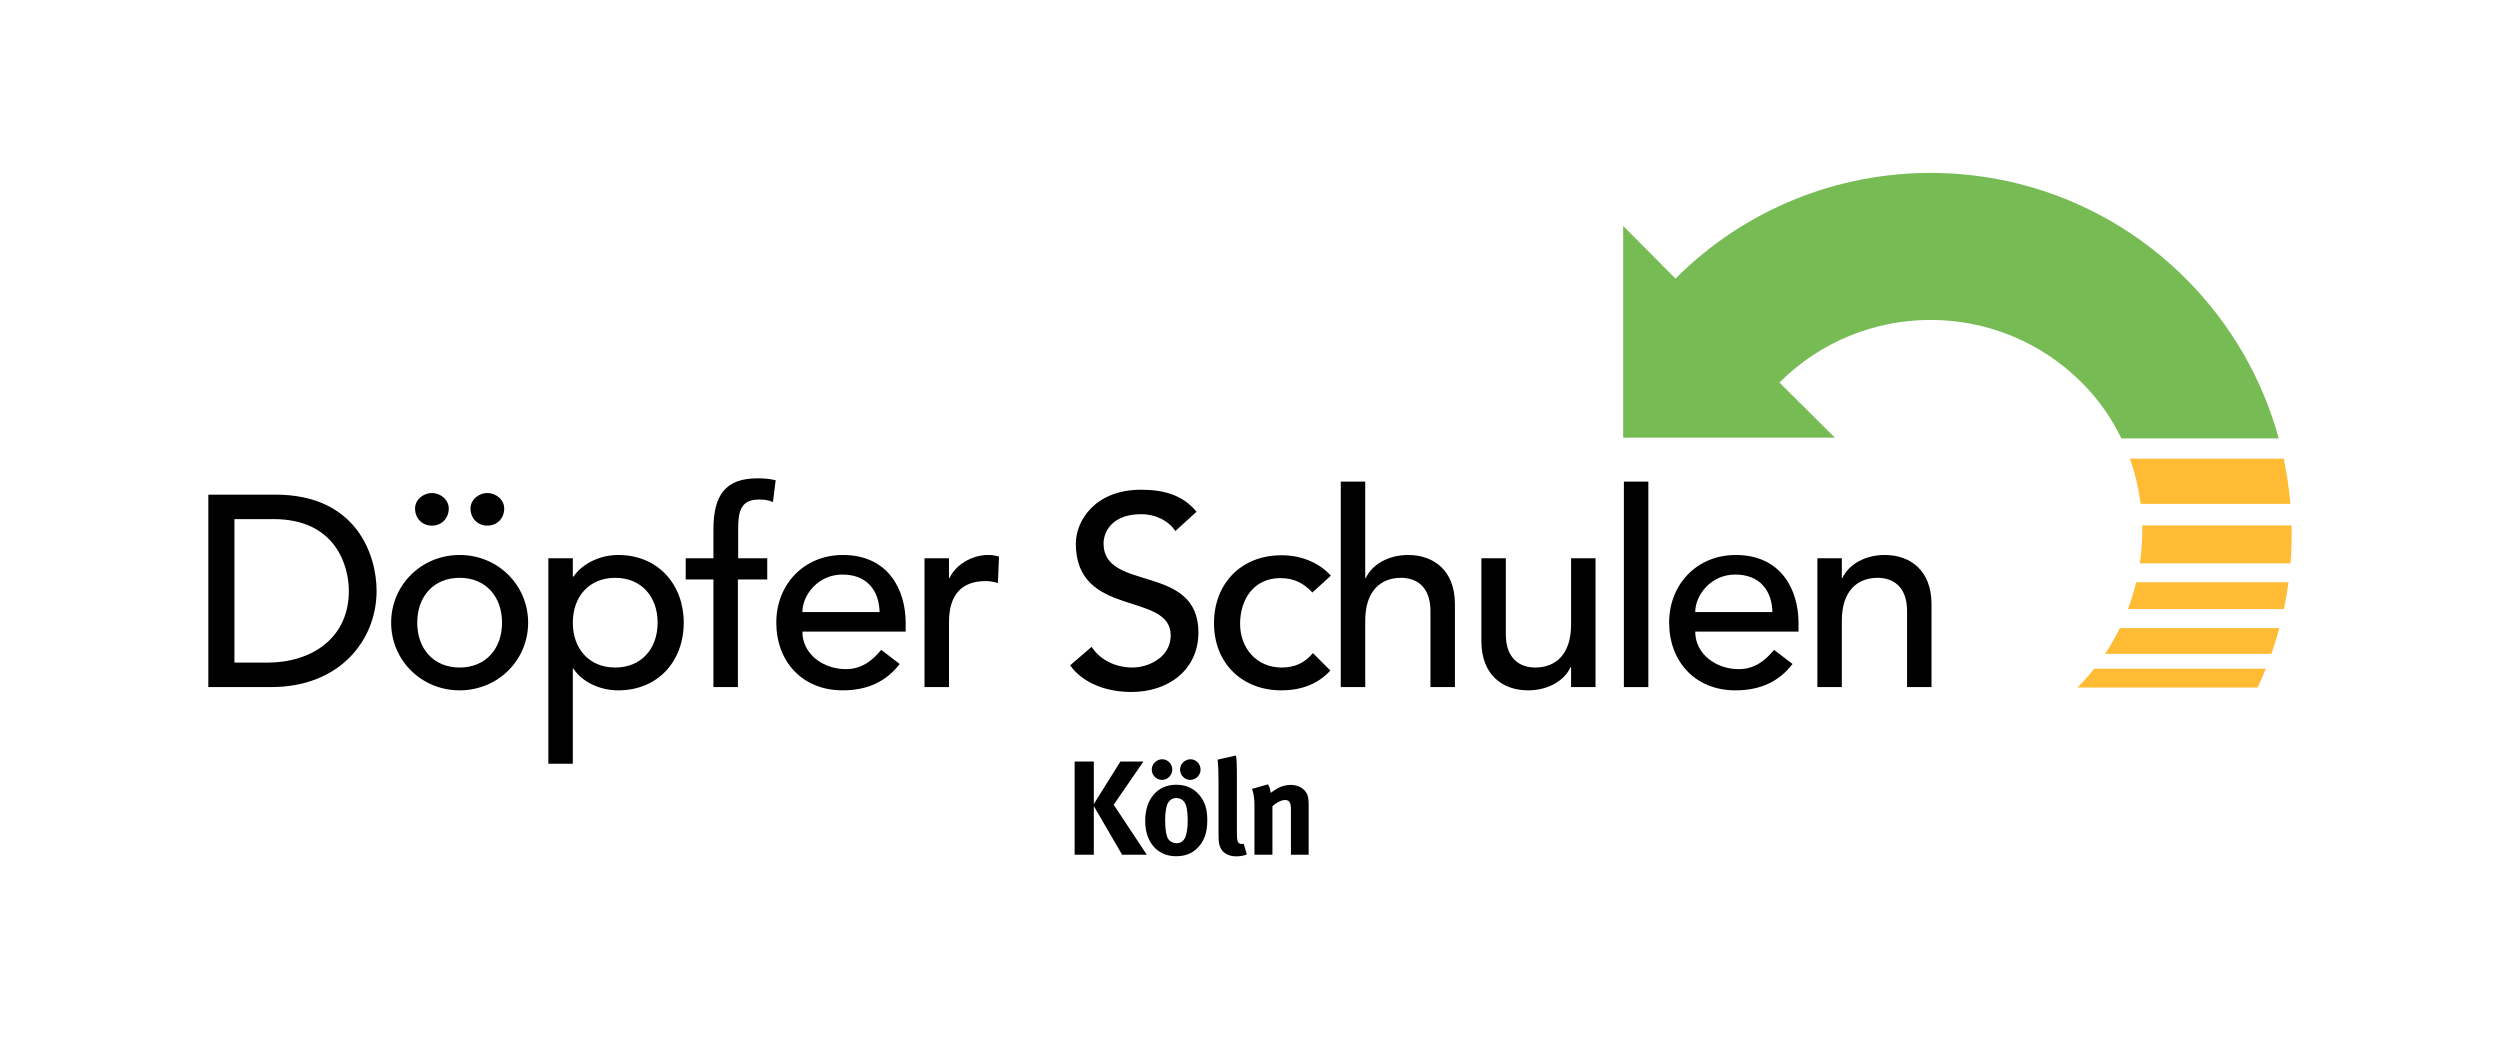 <svg xmlns="http://www.w3.org/2000/svg" xmlns:xlink="http://www.w3.org/1999/xlink" x="0px" y="0px" viewBox="0 0 3401.57 1417.32" style="enable-background:new 0 0 3401.57 1417.32;" xml:space="preserve"><style type="text/css">	.st0{fill-rule:evenodd;clip-rule:evenodd;}	.st1{fill:#FFBB33;}	.st2{fill:#77BB55;}</style><g id="Logo_x5F_DS-ALL">	<g id="Logo_x5F_DS-ALL_00000026861654298536865500000011159394429408799651_">		<g id="Wortmarke_00000052101989047785032770000006339683250387892378_">			<g id="Schulen_00000113338023517815804270000005037270233692019880_">				<path id="n_00000062883237941248477320000015842783808481962892_" d="M2472.76,934.87h33.28v-90.23     c0-40.69,21.07-58.44,48.81-58.44c21.07,0,39.94,12.21,39.94,45.12v103.56h33.28V822.08c0-46.61-29.57-66.95-63.61-66.95     c-26.99,0-49.18,12.95-57.7,31.45h-0.72v-27h-33.28V934.87L2472.76,934.87z"></path>				<path id="e_00000171711024507469356500000011821634398542408852_" class="st0" d="M2447.12,859.42v-11.84     c0-45.12-23.67-92.46-85.43-92.46c-52.52,0-90.61,39.57-90.61,92.09c0,52.15,34.77,92.09,90.23,92.09     c33.65,0,59.18-11.84,77.68-35.87l-25.16-19.23c-12.95,15.9-27.74,26.25-48.09,26.25c-30.68,0-59.16-20.33-59.16-51.04H2447.12     L2447.12,859.42z M2306.59,832.8c0-23.3,21.45-51.05,54.35-51.05c33.65,0,49.92,21.83,50.66,51.05H2306.59L2306.59,832.8z"></path>				<polygon id="l_00000136383239258646825680000003973208902493434296_" points="2209.5,934.87 2242.78,934.87 2242.78,655.27      2209.5,655.27 2209.5,934.87     "></polygon>				<path id="u_00000110445237061039603340000008284153945766217398_" d="M2170.93,759.57h-33.28v90.24     c0,40.68-21.07,58.44-48.81,58.44c-21.09,0-39.96-12.21-39.96-45.13V759.57h-33.28v112.8c0,46.6,29.59,66.93,63.61,66.93     c26.99,0,49.2-12.94,57.7-31.43h0.74v26.99h33.28V759.57L2170.93,759.57z"></path>				<path id="h_00000023973654959360199660000012589622285701276088_" d="M1824.29,934.87h33.28v-90.23     c0-40.69,21.07-58.44,48.81-58.44c21.09,0,39.94,12.21,39.94,45.12v103.56h33.3V822.08c0-46.61-29.59-66.95-63.61-66.95     c-26.99,0-49.2,12.95-57.7,31.45h-0.74v-131.3h-33.28V934.87L1824.29,934.87z"></path>				<path id="c_00000069378123267998069740000014095238891840273298_" d="M1810.83,783.23c-17.38-18.86-41.8-27.73-67.32-27.73     c-54.73,0-91.71,38.46-91.71,92.46c0,54,37.72,91.35,91.71,91.35c25.53,0,49.2-7.76,66.58-26.99l-23.67-23.67     c-11.09,12.95-24.04,19.61-42.54,19.61c-34.4,0-56.58-26.64-56.58-59.55s18.5-62.13,54.73-62.13c18.5,0,31.45,6.65,43.65,19.59     L1810.83,783.23L1810.83,783.23z"></path>				<path id="S_00000146501178257082349580000007122994048811539871_" d="M1456.04,905.28c17.75,24.79,49.92,36.25,83.58,36.25     c50.3,0,90.98-30.33,90.98-81c0-94.32-129.07-54.75-129.07-120.94c0-16.27,11.84-39.95,51.04-39.95     c20.34,0,37.73,9.24,46.6,22.94l28.85-26.27c-19.6-24.04-46.96-29.96-75.45-29.96c-62.87,0-88.76,42.53-88.76,73.24     c0,102.07,129.08,64.72,129.08,125c0,28.85-28.86,43.65-52.16,43.65c-21.08,0-42.9-8.89-55.47-28.12L1456.04,905.28     L1456.04,905.28z"></path>			</g>			<g id="D&#xF6;pfer_00000036933086126829393190000016150518728146163635_">				<path id="r_00000103981302287873736680000015648286281359391661_" d="M1257.93,934.87h33.29v-88.03     c0-38.46,17.75-56.21,50.3-56.21c5.18,0,10.72,1.11,16.27,2.59l1.48-35.87c-4.44-1.48-9.62-2.23-14.8-2.23     c-21.82,0-44.01,12.95-52.52,31.45h-0.74v-27h-33.29V934.87L1257.93,934.87z"></path>				<path id="e_00000127005450722452929060000014437498095511821737_" class="st0" d="M1232.3,859.42v-11.84     c0-45.12-23.67-92.46-85.43-92.46c-52.53,0-90.62,39.57-90.62,92.09c0,52.15,34.77,92.09,90.24,92.09     c33.66,0,59.17-11.84,77.66-35.87l-25.15-19.23c-12.94,15.9-27.74,26.25-48.08,26.25c-30.7,0-59.18-20.33-59.18-51.04H1232.3     L1232.3,859.42z M1091.76,832.8c0-23.3,21.45-51.05,54.37-51.05c33.65,0,49.93,21.83,50.67,51.05H1091.76L1091.76,832.8z"></path>				<path id="f_00000074420067761727654830000017555841840381682064_" d="M970.72,934.87H1004V788.42h39.94v-28.85h-39.57v-40.31     c0-24.41,4.07-39.58,28.47-39.58c6.66,0,12.57,0.73,18.86,3.33l3.7-29.59c-9.24-2.22-17.38-2.59-24.78-2.59     c-43.64,0-59.91,22.93-59.91,69.53v39.21h-37.72v28.85h37.72V934.87L970.72,934.87z"></path>				<path id="p_00000049204500482648153910000000522914464492108437_" class="st0" d="M746.11,1039.17h33.29V909.72h0.74     c11.84,18.13,35.88,29.59,61.03,29.59c53.99,0,89.13-39.57,89.13-92.09c0-51.78-34.77-92.09-89.13-92.09     c-23.67,0-48.08,10.73-61.03,29.59h-0.74v-25.15h-33.29V1039.17L746.11,1039.17z M837.09,786.2c35.5,0,57.69,25.52,57.69,61.02     c0,35.51-22.19,61.04-57.69,61.04c-35.5,0-57.7-25.53-57.7-61.04C779.39,811.72,801.59,786.2,837.09,786.2L837.09,786.2z"></path>				<path id="&#xF6;_00000090985676598594080450000008179343742618463399_" class="st0" d="M587.67,670.8     c-11.46,0-22.93,8.88-22.93,21.08c0,13.32,9.61,23.31,22.93,23.31c13.32,0,22.93-9.98,22.93-23.31     C610.6,679.68,599.14,670.8,587.67,670.8L587.67,670.8z M663.11,670.8c-11.46,0-22.93,8.88-22.93,21.08     c0,13.32,9.62,23.31,22.93,23.31c13.32,0,22.93-9.98,22.93-23.31C686.05,679.68,674.58,670.8,663.11,670.8L663.11,670.8z      M567.7,847.21c0-35.5,22.19-61.02,57.69-61.02s57.7,25.52,57.7,61.02c0,35.51-22.19,61.04-57.7,61.04     S567.7,882.72,567.7,847.21L567.7,847.21z M532.2,847.21c0,51.05,41.06,92.09,93.2,92.09c52.15,0,93.2-41.04,93.2-92.09     c0-51.04-41.05-92.09-93.2-92.09C573.25,755.12,532.2,796.18,532.2,847.21L532.2,847.21z"></path>				<path id="D_00000140716693000131557210000018312969187047730621_" class="st0" d="M283.46,934.87h85.43     c93.57,0,143.5-63.98,143.5-130.93c0-48.45-27-130.92-137.58-130.92h-91.35V934.87L283.46,934.87z M318.97,706.31h53.26     c85.06,0,102.44,64.35,102.44,97.63c0,64.73-51.03,97.65-110.95,97.65h-44.75V706.31L318.97,706.31z"></path>			</g>		</g>		<g id="Pfeil-Gelb_00000179612336348860200080000004696914082060850857_">			<path class="st1" d="M2849.45,909.85c-7.05,8.87-14.59,17.45-22.75,25.61c0,0,246.7-0.08,245.14,0.06    c3.97-8.46,7.6-17.03,11.06-25.66H2849.45z"></path>			<path class="st1" d="M2884.25,854.63c-5.62,11.55-12.01,22.82-19.16,33.7v1.33h225.39c4.06-11.56,7.66-23.24,10.82-35.03H2884.25    z"></path>			<path class="st1" d="M2906.56,792.27c-2.95,12.33-6.66,24.52-11.15,36.47h212.17c2.56-12.08,4.63-24.25,6.27-36.47H2906.56z"></path>			<path class="st1" d="M2911.56,766.45h204.96c1.37-17.13,1.88-34.32,1.45-51.49H2914.8    C2915.21,732.15,2914.09,749.38,2911.56,766.45z"></path>			<path class="st1" d="M2897.92,624.04c7.15,19.97,12.09,40.6,14.71,61.51h203.75c-1.74-20.64-4.79-41.18-9.12-61.51H2897.92z"></path>		</g>		<path id="Pfeil-Gruen_00000060740519781694366560000017945610221761713335_" class="st2" d="M2974,379.14   c-191.76-191.75-502.52-191.87-694.28-0.11l-71.19-71.62V595.5h288.07l-75.43-75.02c113.63-113.63,297.76-113.52,411.37,0.12   c22.73,22.72,40.59,48.42,53.85,75.88l214.14,0C3078.66,516.88,3036.52,441.67,2974,379.14z"></path>	</g></g><g id="DS-Standort">	<g id="K&#xF6;ln">		<path d="M1526.79,1163l-38.51-66.25V1163h-26.1v-126.83h26.1v57.85l36.13-57.85h31.39l-40.51,58.76l45.08,68.07H1526.79z"></path>		<path d="M1630.98,1152.05c-7.12,8.03-16.42,12.96-30.84,12.96c-25.37,0-41.97-18.98-41.97-48.36c0-29.38,16.79-48.91,41.97-48.91   c13.32,0,23.72,4.56,31.75,14.05c7.48,8.76,10.77,18.98,10.77,34.13C1642.66,1131.98,1639.01,1142.93,1630.98,1152.05z    M1580.98,1061.17c-7.48,0-13.87-6.39-13.87-14.05s6.57-14.05,14.23-14.05c7.48,0,13.69,6.39,13.69,14.05   S1588.64,1061.17,1580.98,1061.17z M1611.09,1090.74c-2.37-3.1-6.21-4.93-10.58-4.93c-5.84,0-10.58,3.65-12.59,9.49   c-1.64,4.93-2.55,11.5-2.55,20.8c0,10.77,1.09,18.8,3.1,23.54c2.19,5.11,7.67,7.67,12.41,7.67c10.58,0,15.15-9.49,15.15-31.57   C1616.02,1103.15,1614.38,1094.93,1611.09,1090.74z M1619.48,1061.17c-7.48,0-13.87-6.39-13.87-14.05s6.57-14.05,14.23-14.05   c7.48,0,13.69,6.39,13.69,14.05S1627.15,1061.17,1619.48,1061.17z"></path>		<path d="M1681.86,1165.19c-10.4,0-18.8-4.93-21.72-12.77c-1.82-4.75-2.19-7.67-2.19-20.99v-69.71c0-12.23-0.36-19.71-1.28-28.1   l25-5.66c0.91,5.11,1.28,11.13,1.28,24.27v72.82c0,16.06,0.18,18.25,1.64,20.8c0.91,1.64,2.92,2.55,4.93,2.55   c0.91,0,1.46,0,2.74-0.37l4.2,14.6C1692.27,1164.28,1687.16,1165.19,1681.86,1165.19z"></path>		<path d="M1756.48,1163v-60.77c0-10.58-1.82-13.69-8.21-13.69c-4.93,0-11.31,3.29-16.97,8.39V1163h-24.45v-67.71   c0-8.03-1.09-15.69-3.28-21.9l21.72-6.21c2.19,3.83,3.47,7.85,3.47,11.68c3.65-2.55,6.75-4.74,10.77-6.93   c4.93-2.55,11.31-4.01,16.79-4.01c10.4,0,19.53,5.47,22.45,13.5c1.28,3.47,1.82,7.48,1.82,13.32V1163H1756.48z"></path>	</g>	<g>	</g>	<g>	</g>	<g>	</g>	<g>	</g>	<g>	</g>	<g>	</g></g></svg>